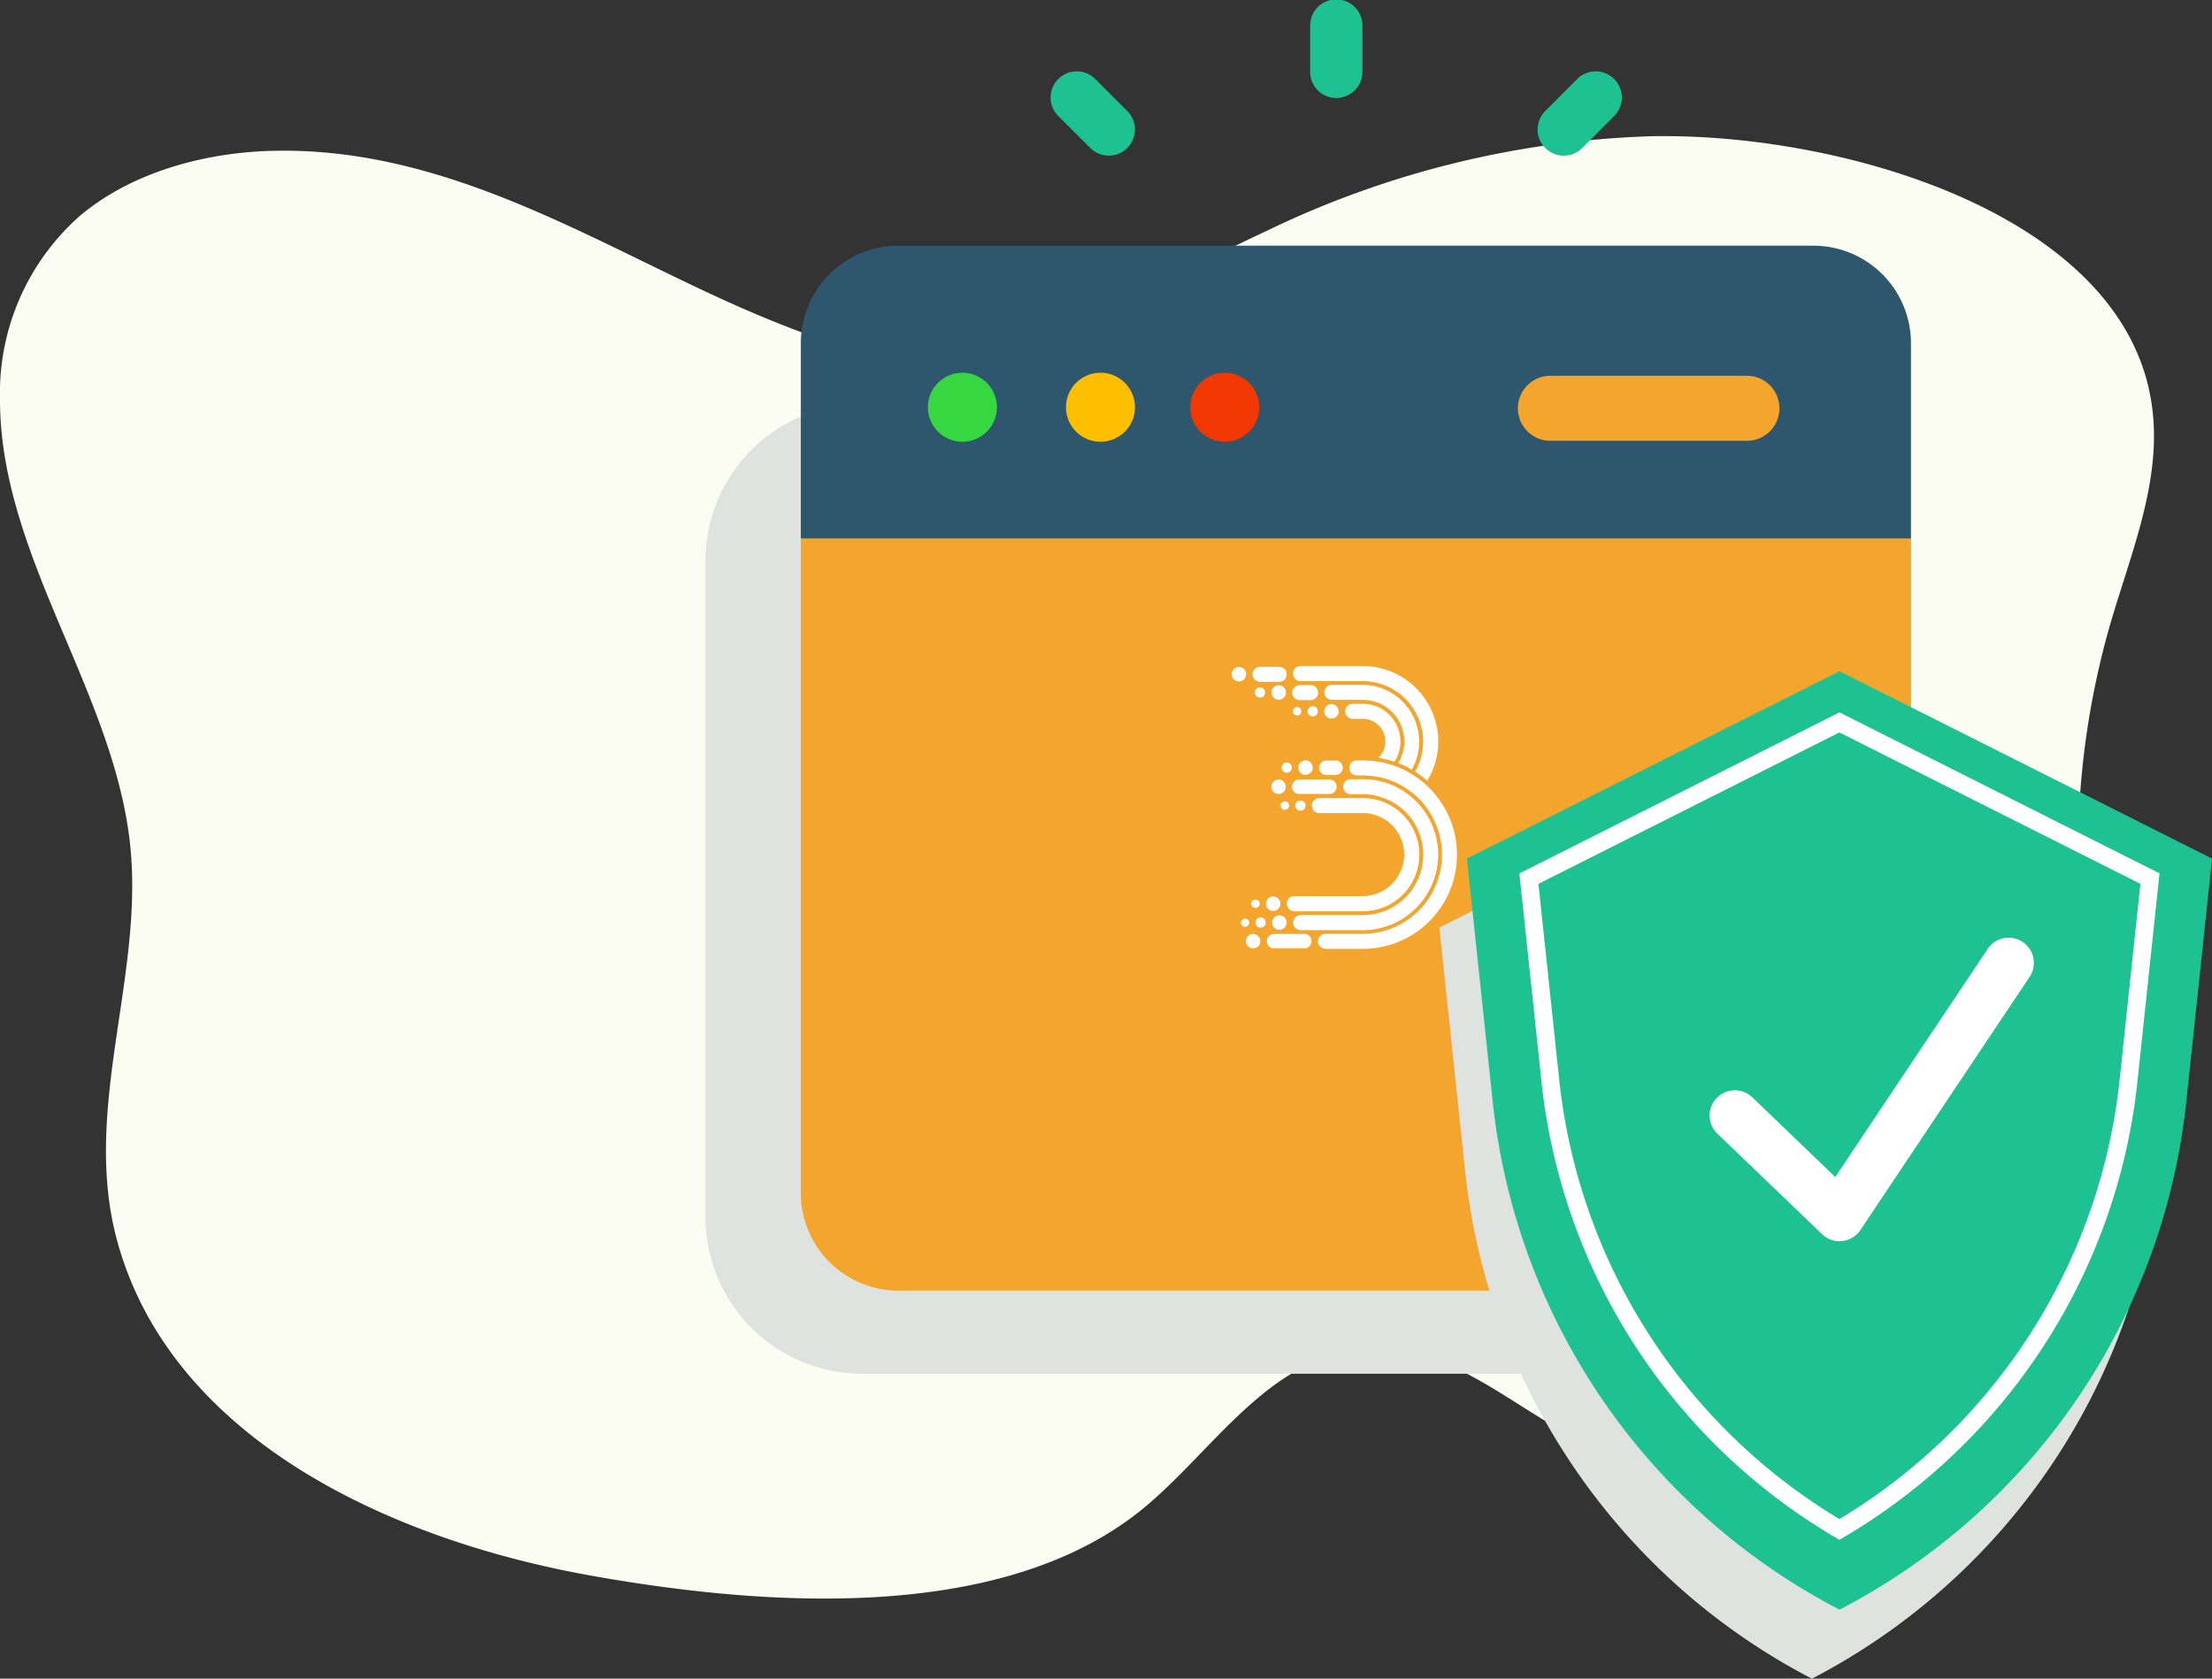 <svg xmlns="http://www.w3.org/2000/svg" width="160.201" height="121.597" viewBox="0 0 160.201 121.597">
  <rect x="0" y="0" width="160.201" height="121.597" fill="#333333" stroke="none"/>
  <g id="Group_2737" data-name="Group 2737" transform="translate(-14497.799 4248)">
    <g id="Group_2735" data-name="Group 2735" transform="translate(13662 -7379)">
      <g id="Layer_2" data-name="Layer 2" transform="translate(835.798 3176)">
        <g id="Layer_1" data-name="Layer 1" transform="translate(0)">
          <path id="Path_1703" data-name="Path 1703" d="M72,68.229c-7.994-.136-15.481-3.224-22.444-6.574-9.238-4.434-18.768-9.725-29.8-9.462-5.13.126-10.332,1.639-13.974,4.716A17.121,17.121,0,0,0,0,70.135c-.034,11.251,8.066,20.956,9.389,31.994,1.147,9.6-3.442,19.23-.972,28.76,3.671,14.1,19,21.783,34.522,24.54,12.846,2.28,30.219,3.428,40.264-5.232,5.1-4.376,9.175-11.183,16.425-11.222,5.694-.049,9.924,4.25,14.874,6.647,8.509,4.123,19.935,2.271,27.229-3.272,11.543-8.752,10.42-20.961,9.1-33.063a59.888,59.888,0,0,1,1.488-20.908c1.682-6.807,5.29-13.449,2.869-20.5-4.041-11.776-22.522-16.955-35.465-16.746a68.81,68.81,0,0,0-27.875,6.807c-8.13,3.788-15.559,8.378-25.357,8.2" transform="translate(0 -86.268)" fill="#fbfcf2"/>
        </g>
      </g>
      <g id="multimedia" transform="translate(893.798 3148.798)">
        <path id="Path_6325" data-name="Path 6325" d="M78.012,79.9A11.356,11.356,0,0,1,89.368,91.252l0,47.832a11.343,11.343,0,0,1-11.352,11.063H19.356A11.356,11.356,0,0,1,8,138.791V91.252A11.356,11.356,0,0,1,19.356,79.9Z" transform="translate(-14.906 -68.434)" fill="#dee3e0"/>
        <path id="Path_6312" data-name="Path 6312" d="M80.4,7.067A7.067,7.067,0,0,0,73.337,0H7.067A7.067,7.067,0,0,0,0,7.067V21.2l1.57,1.57H78.833L80.4,21.2Z" fill="#2e576d"/>
        <path id="Path_6314" data-name="Path 6314" d="M347.489,60H333.356a2.356,2.356,0,1,0,0,4.711h14.133a2.356,2.356,0,1,0,0-4.711Z" transform="translate(-279.02 -50.578)" fill="#f4a52d"/>
        <circle id="Ellipse_214" data-name="Ellipse 214" cx="2.5" cy="2.5" r="2.5" transform="translate(28.202 9.202)" fill="#f03800"/>
        <circle id="Ellipse_215" data-name="Ellipse 215" cx="2.5" cy="2.5" r="2.5" transform="translate(19.202 9.202)" fill="#fdbf00"/>
        <circle id="Ellipse_216" data-name="Ellipse 216" cx="2.5" cy="2.5" r="2.5" transform="translate(9.202 9.202)" fill="#37d742"/>
        <path id="Path_6315" data-name="Path 6315" d="M0,135v47.426a7.075,7.075,0,0,0,7.067,7.067h66.27a7.075,7.075,0,0,0,7.067-7.067V135Z" transform="translate(0 -113.8)" fill="#f4a52d"/>
        <g id="Group_1874" data-name="Group 1874" transform="translate(31.202 30.447)">
          <path id="Path_1387" data-name="Path 1387" d="M85.427,24.449A4.108,4.108,0,0,0,81.865,18.3H79.643a.541.541,0,0,0-.543.543.547.547,0,0,0,.543.543h2.239a3.011,3.011,0,0,1,2.57,4.58,7.429,7.429,0,0,1,.746.339C85.275,24.356,85.351,24.407,85.427,24.449Z" transform="translate(-72.391 -16.934)" fill="#fff"/>
          <path id="Path_1388" data-name="Path 1388" d="M100.2,38.614c.093.025.178.059.271.085a2.725,2.725,0,0,0-2.3-4.2h-.729a.541.541,0,0,0-.543.543.547.547,0,0,0,.543.543h.729A1.638,1.638,0,0,1,99.309,38.4C99.606,38.461,99.911,38.529,100.2,38.614Z" transform="translate(-88.681 -31.76)" fill="#fff"/>
          <path id="Path_1389" data-name="Path 1389" d="M81.656,84.691c-.068-.059-.136-.127-.2-.187s-.136-.119-.212-.178a6.346,6.346,0,0,0-.67-.475c-.076-.051-.153-.093-.229-.144s-.161-.093-.238-.136a6.147,6.147,0,0,0-.763-.339c-.093-.034-.178-.068-.271-.093a2.861,2.861,0,0,0-.288-.085,6.756,6.756,0,0,0-1.018-.2c-.237-.025-.483-.042-.729-.051H76.5a.541.541,0,0,0-.543.543.547.547,0,0,0,.543.543h.534a6.212,6.212,0,0,1,.9.085c.153.025.3.059.441.093a6.111,6.111,0,0,1,.958.339c.093.042.178.085.271.136s.17.093.254.144a6.573,6.573,0,0,1,.687.475c.068.059.144.119.212.178a2.029,2.029,0,0,1,.2.187,5.74,5.74,0,0,1-4.02,9.839H74.243a.541.541,0,0,0-.543.543.547.547,0,0,0,.543.543h2.689a6.821,6.821,0,0,0,4.724-11.756Z" transform="translate(-67.449 -75.964)" fill="#fff"/>
          <path id="Path_1390" data-name="Path 1390" d="M52.943,3.294h4.5a4.382,4.382,0,0,1,4.377,4.377,4.3,4.3,0,0,1-.585,2.18,6.087,6.087,0,0,1,.67.483c.076.059.144.119.212.178a5.406,5.406,0,0,0,.8-2.841A5.473,5.473,0,0,0,57.438,2.2h-4.5a.541.541,0,0,0-.543.543A.548.548,0,0,0,52.943,3.294Z" transform="translate(-47.955 -2.2)" fill="#fff"/>
          <path id="Path_1391" data-name="Path 1391" d="M47.643,123.2h4.945a4.1,4.1,0,0,0,2.672-7.218c-.076-.068-.153-.127-.229-.187s-.17-.119-.263-.178a3.824,3.824,0,0,0-1.094-.475A4.2,4.2,0,0,0,52.74,115H49.449a.541.541,0,0,0-.543.543.547.547,0,0,0,.543.543h3.138a.86.86,0,0,0,.153,0,3.078,3.078,0,0,1,.882.178,3.657,3.657,0,0,1,.416.187,3.011,3.011,0,0,1-1.45,5.649H47.643a.541.541,0,0,0-.543.543A.556.556,0,0,0,47.643,123.2Z" transform="translate(-43.105 -105.432)" fill="#fff"/>
          <path id="Path_1392" data-name="Path 1392" d="M52.943,109.833h4.5a5.47,5.47,0,0,0,3.825-9.381c-.068-.059-.136-.127-.2-.187s-.144-.119-.212-.178a4.877,4.877,0,0,0-.7-.475c-.085-.051-.17-.093-.263-.144a3,3,0,0,0-.288-.136,5.518,5.518,0,0,0-1.12-.339,4.834,4.834,0,0,0-.933-.093h-.984a.541.541,0,0,0-.543.543.547.547,0,0,0,.543.543h1.035a4.272,4.272,0,0,1,.933.136,3.97,3.97,0,0,1,.45.144,5,5,0,0,1,.925.475c.085.059.161.119.246.178a2.329,2.329,0,0,1,.221.187,4.378,4.378,0,0,1-2.926,7.634h-4.5a.541.541,0,0,0-.543.543A.548.548,0,0,0,52.943,109.833Z" transform="translate(-47.956 -90.698)" fill="#fff"/>
          <path id="Path_1393" data-name="Path 1393" d="M18.343,3.986h1.391a.541.541,0,0,0,.543-.543.547.547,0,0,0-.543-.543H18.343a.541.541,0,0,0-.543.543A.547.547,0,0,0,18.343,3.986Z" transform="translate(-16.29 -2.841)" fill="#fff"/>
          <path id="Path_1394" data-name="Path 1394" d="M52.243,19.586h.789a.541.541,0,0,0,.543-.543.547.547,0,0,0-.543-.543h-.789a.543.543,0,0,0,0,1.086Z" transform="translate(-47.315 -17.117)" fill="#fff"/>
          <path id="Path_1395" data-name="Path 1395" d="M52.026,100.152h2.18a.526.526,0,1,0,0-1.052h-2.18a.526.526,0,1,0,0,1.052Z" transform="translate(-47.132 -90.881)" fill="#fff"/>
          <path id="Path_1396" data-name="Path 1396" d="M74.6,83.426a.529.529,0,0,0,.526.526h.67a.526.526,0,0,0,0-1.052h-.67A.529.529,0,0,0,74.6,83.426Z" transform="translate(-68.273 -76.055)" fill="#fff"/>
          <circle id="Ellipse_141" data-name="Ellipse 141" cx="0.526" cy="0.526" r="0.526" transform="translate(0 0.068)" fill="#fff"/>
          <circle id="Ellipse_142" data-name="Ellipse 142" cx="0.526" cy="0.526" r="0.526" transform="translate(2.884 1.391)" fill="#fff"/>
          <circle id="Ellipse_143" data-name="Ellipse 143" cx="0.373" cy="0.373" r="0.373" transform="translate(1.679 1.544)" fill="#fff"/>
          <circle id="Ellipse_144" data-name="Ellipse 144" cx="0.526" cy="0.526" r="0.526" transform="translate(6.701 2.757)" fill="#fff"/>
          <circle id="Ellipse_145" data-name="Ellipse 145" cx="0.526" cy="0.526" r="0.526" transform="translate(4.818 6.836)" fill="#fff"/>
          <circle id="Ellipse_146" data-name="Ellipse 146" cx="0.526" cy="0.526" r="0.526" transform="translate(2.867 8.219)" fill="#fff"/>
          <circle id="Ellipse_147" data-name="Ellipse 147" cx="0.373" cy="0.373" r="0.373" transform="translate(5.496 2.909)" fill="#fff"/>
          <circle id="Ellipse_148" data-name="Ellipse 148" cx="0.373" cy="0.373" r="0.373" transform="translate(3.613 6.989)" fill="#fff"/>
          <circle id="Ellipse_149" data-name="Ellipse 149" cx="0.305" cy="0.305" r="0.305" transform="translate(4.436 2.977)" fill="#fff"/>
          <circle id="Ellipse_150" data-name="Ellipse 150" cx="0.526" cy="0.526" r="0.526" transform="translate(2.477 16.692)" fill="#fff"/>
          <circle id="Ellipse_151" data-name="Ellipse 151" cx="0.305" cy="0.305" r="0.305" transform="translate(1.416 16.913)" fill="#fff"/>
          <circle id="Ellipse_152" data-name="Ellipse 152" cx="0.373" cy="0.373" r="0.373" transform="translate(4.606 9.737)" fill="#fff"/>
          <circle id="Ellipse_153" data-name="Ellipse 153" cx="0.305" cy="0.305" r="0.305" transform="translate(3.545 9.805)" fill="#fff"/>
          <path id="Path_1397" data-name="Path 1397" d="M35.026,215.1a.526.526,0,1,0,.526.526A.523.523,0,0,0,35.026,215.1Z" transform="translate(-31.574 -197.042)" fill="#fff"/>
          <path id="Path_1398" data-name="Path 1398" d="M20.673,216.9a.373.373,0,1,0,.373.373A.366.366,0,0,0,20.673,216.9Z" transform="translate(-18.578 -198.689)" fill="#fff"/>
          <path id="Path_1399" data-name="Path 1399" d="M8.5,218.193a.3.3,0,1,0-.3.305A.314.314,0,0,0,8.5,218.193Z" transform="translate(-7.226 -199.601)" fill="#fff"/>
          <path id="Path_1400" data-name="Path 1400" d="M32.714,231H30.526a.526.526,0,1,0,0,1.052h2.188a.526.526,0,1,0,0-1.052Z" transform="translate(-27.455 -211.594)" fill="#fff"/>
          <circle id="Ellipse_154" data-name="Ellipse 154" cx="0.526" cy="0.526" r="0.526" transform="translate(1.026 19.406)" fill="#fff"/>
        </g>
      </g>
      <path id="Path_6324" data-name="Path 6324" d="M33.774,12.765a1.893,1.893,0,0,0,2.677-2.677L34.108,7.746a1.893,1.893,0,0,0-2.677,2.677Zm17.8-3.634A1.893,1.893,0,0,0,53.47,7.239V3.927a1.893,1.893,0,1,0-3.785,0V7.239A1.893,1.893,0,0,0,51.577,9.132Zm17.8,3.634,2.342-2.342a1.893,1.893,0,0,0-2.677-2.677L66.7,10.089a1.893,1.893,0,0,0,2.677,2.677Z" transform="translate(881 3128.966)" fill="#1ec292"/>
    </g>
    <g id="Group_2736" data-name="Group 2736" transform="translate(14604.039 -4200.38)">
      <path id="Path_6934" data-name="Path 6934" d="M559.315,137.6,586.3,151.174l-1.865,17.6a47.06,47.06,0,0,1-25.115,36.806A47.06,47.06,0,0,1,534.2,168.77l-1.865-17.6Z" transform="translate(-534.335 -131.598)" fill="#dee3e0"/>
      <path id="Path_7464" data-name="Path 7464" d="M559.315,137.6,586.3,151.174l-1.865,17.6a47.06,47.06,0,0,1-25.115,36.806A47.06,47.06,0,0,1,534.2,168.77l-1.865-17.6Z" transform="translate(-532.335 -136.598)" fill="#1ec292"/>
      <g id="Group_2105" data-name="Group 2105" transform="translate(3.8 3.986)">
        <path id="Path_6935" data-name="Path 6935" d="M564.1,206.54l-.327-.192a43.64,43.64,0,0,1-21.247-32.935l-1.606-15.147L564.1,146.6l23.18,11.663-1.606,15.147a43.639,43.639,0,0,1-21.247,32.934Zm-21.8-47.519,1.511,14.256a42.348,42.348,0,0,0,20.287,31.76,42.349,42.349,0,0,0,20.287-31.76l1.511-14.256-21.8-10.968Z" transform="translate(-540.921 -146.603)" fill="#fff"/>
      </g>
      <g id="Group_2106" data-name="Group 2106" transform="translate(17.554 20.325)">
        <path id="Path_6936" data-name="Path 6936" d="M581.419,205.481a1.824,1.824,0,0,1-1.265-.509l-7.6-7.3a1.826,1.826,0,0,1,2.53-2.633l6.029,5.793,11.024-16.5a1.826,1.826,0,1,1,3.036,2.029L582.937,204.67a1.825,1.825,0,0,1-1.518.811Z" transform="translate(-571.992 -183.517)" fill="#fff"/>
      </g>
    </g>
  </g>
</svg>

